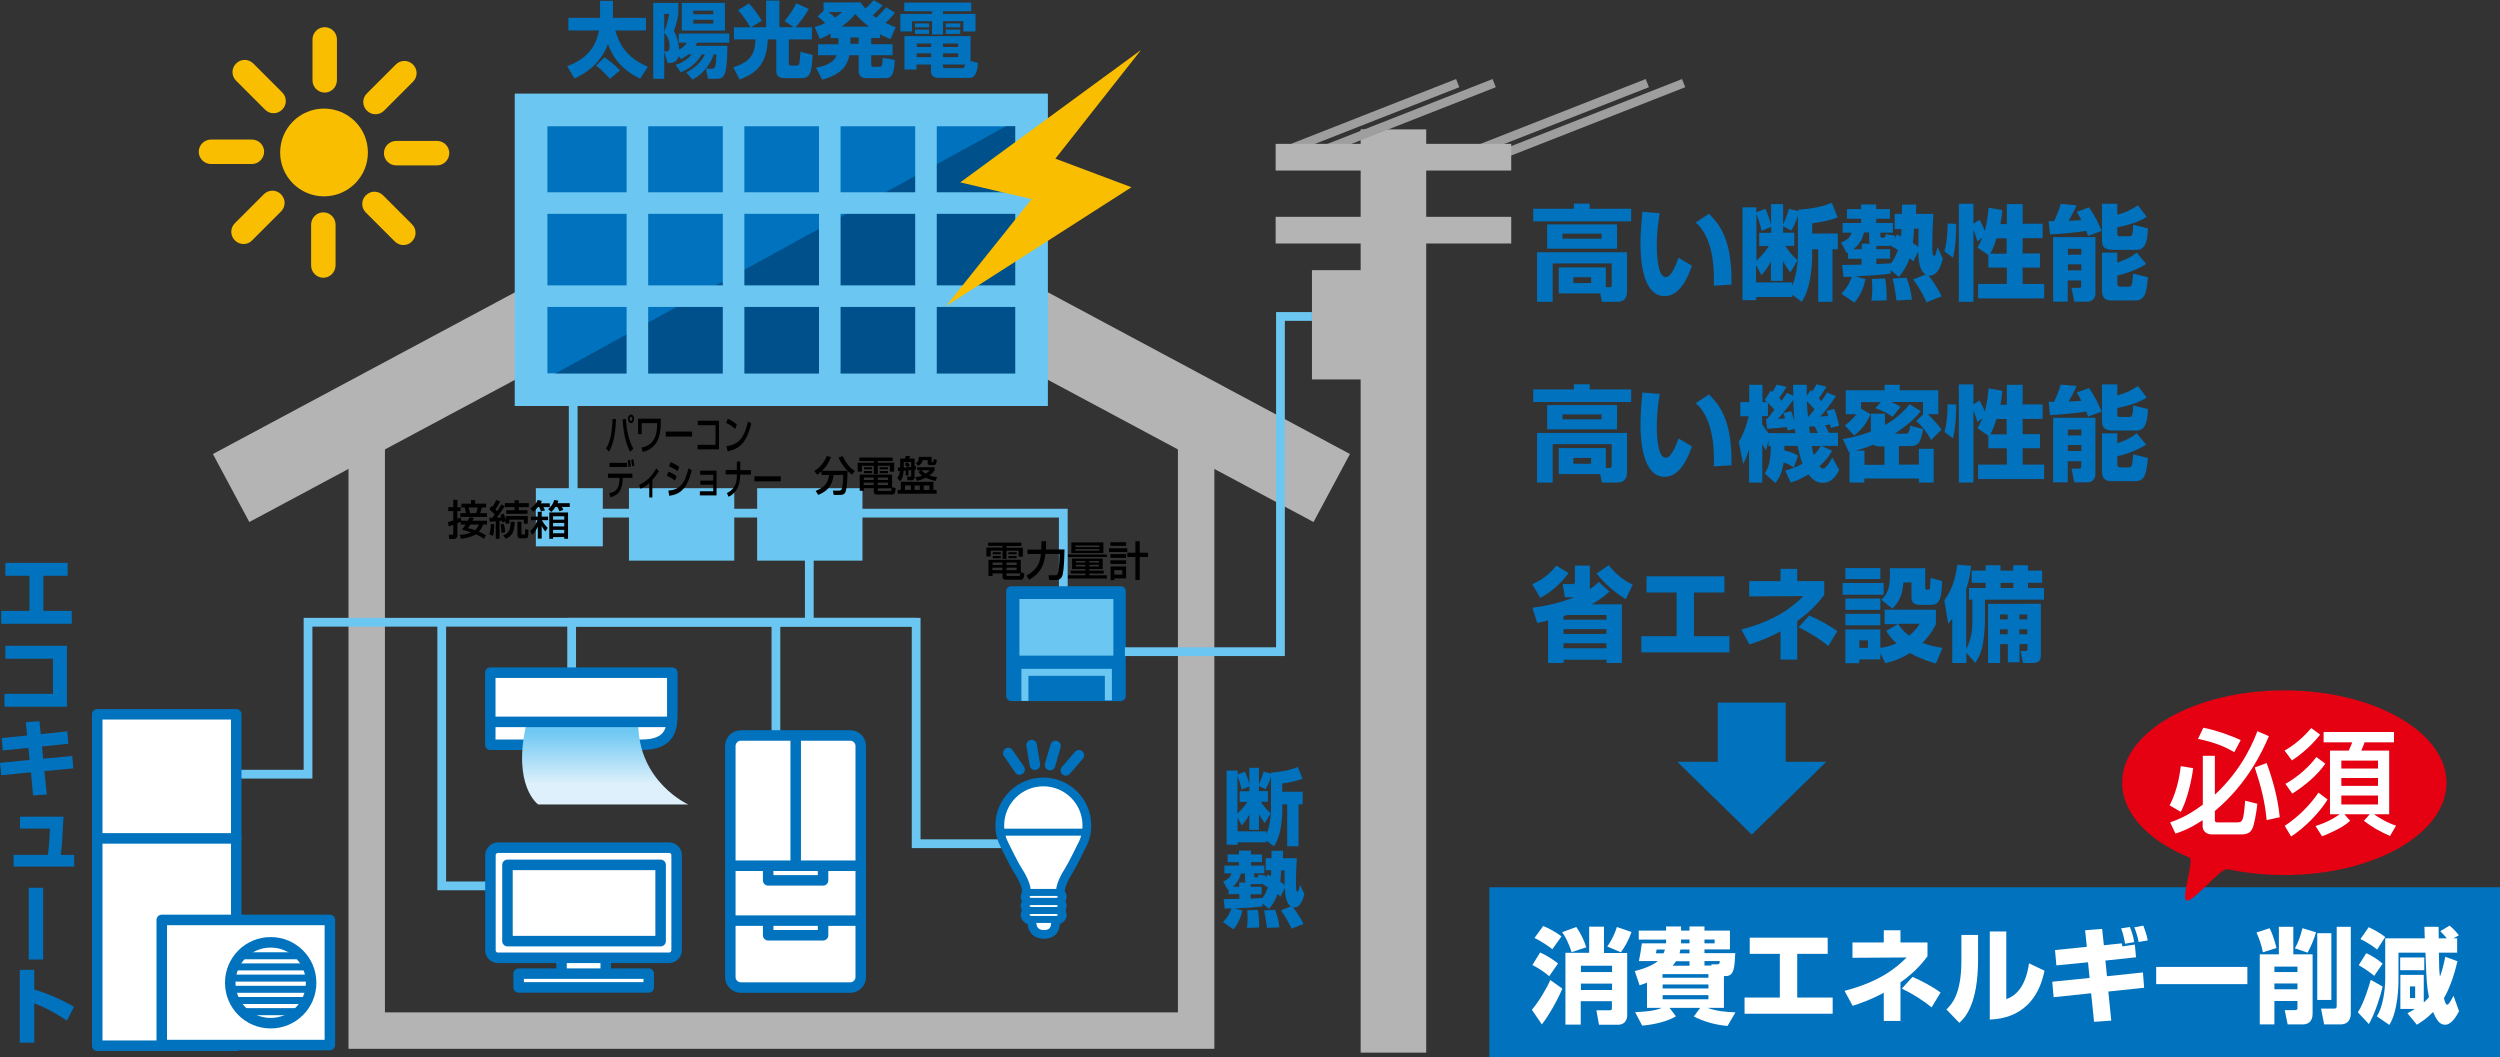 <?xml version="1.0" encoding="utf-8"?>
<!-- Generator: Adobe Illustrator 23.0.1, SVG Export Plug-In . SVG Version: 6.00 Build 0)  -->
<svg version="1.1" id="レイヤー_1" xmlns="http://www.w3.org/2000/svg" xmlns:xlink="http://www.w3.org/1999/xlink" x="0px"
	 y="0px" viewBox="0 0 1452.8 614.5" style="enable-background:new 0 0 1452.8 614.5;" xml:space="preserve">
<rect x="0" y="0" width="1452.8" height="614.5" fill="#333333" stroke="none"/>
<style type="text/css">
	.st0{fill:#0072BE;}
	.st1{fill:none;stroke:#B4B4B5;stroke-width:21.173;}
	.st2{fill:none;stroke:#6BC7F1;stroke-width:5.09;}
	.st3{fill:none;stroke:#6BC7F1;stroke-width:6.108;}
	.st4{fill:none;stroke:#B4B4B5;stroke-width:44.826;}
	.st5{fill:#0072BE;stroke:#6BC7F1;stroke-width:18.82;}
	.st6{fill:#00518B;}
	.st7{fill:none;stroke:#6BC7F1;stroke-width:18.82;}
	.st8{fill:#0072BE;stroke:#6BC7F1;stroke-width:12.528;}
	.st9{fill:#F9BE00;}
	.st10{fill:#6BC7F1;}
	.st11{fill:#FFFFFF;stroke:#0072BE;stroke-width:6.108;stroke-linecap:round;stroke-linejoin:round;}
	.st12{fill:url(#SVGID_1_);}
	.st13{fill:none;stroke:#0072BE;stroke-width:6.108;stroke-linecap:round;stroke-linejoin:round;}
	.st14{fill:none;stroke:#6BC7F1;stroke-width:4.072;}
	.st15{fill:none;stroke:#0072BE;stroke-width:4.072;stroke-linecap:round;stroke-linejoin:round;}
	.st16{fill:#FFFFFF;stroke:#0072BE;stroke-width:4.072;stroke-linecap:round;stroke-linejoin:round;}
	.st17{fill:#FFFFFF;}
	.st18{fill:#B4B4B5;}
	.st19{fill:none;stroke:#9E9E9F;stroke-width:5.09;}
	.st20{fill:#E50012;}
</style>
<rect x="865.5" y="515.6" class="st0" width="587.3" height="98.8"/>
<g>
	<polyline class="st1" points="695.1,238.3 695.1,598.9 213.1,598.9 213.1,238.3 	"/>
	<polyline class="st2" points="333.1,232.7 333.1,298.2 617.9,298.2 617.9,341.8 	"/>
	<polyline class="st2" points="332.2,402.9 332.2,361.6 532.4,361.6 532.4,490.3 596.1,490.3 	"/>
	<line class="st2" x1="450.9" y1="363.2" x2="450.9" y2="428.3"/>
	<path class="st3" d="M332.2,390.4"/>
	<line class="st2" x1="470.3" y1="319.1" x2="470.3" y2="361.6"/>
	<polyline class="st4" points="134.3,283.6 454.1,112.4 773.9,283.6 	"/>
	<g>
		<rect x="308.6" y="63.9" class="st5" width="290.8" height="162.6"/>
		<g>
			<polygon class="st6" points="599.4,226.5 599.4,65.2 308.6,224.8 308.6,226.5 			"/>
		</g>
		<rect x="308.6" y="63.9" class="st7" width="290.8" height="162.6"/>
		<line class="st8" x1="370.4" y1="226.5" x2="370.4" y2="63.9"/>
		<line class="st8" x1="426.3" y1="226.5" x2="426.3" y2="63.9"/>
		<line class="st8" x1="482.2" y1="226.5" x2="482.2" y2="63.9"/>
		<line class="st8" x1="538.1" y1="226.5" x2="538.1" y2="63.9"/>
		<line class="st8" x1="314.5" y1="172.1" x2="594" y2="172.1"/>
		<line class="st8" x1="314.5" y1="118" x2="594" y2="118"/>
	</g>
	<g>
		<path class="st9" d="M162.8,88.6c0-14.1,11.4-25.5,25.5-25.5c14.1,0,25.5,11.4,25.5,25.5c0,14.1-11.4,25.5-25.5,25.5
			C174.2,114.1,162.8,102.7,162.8,88.6z"/>
		<g>
			<path class="st9" d="M188.7,53.8c-3.9,0-7.1-3.2-7.1-7.1V22.9c0-3.9,3.2-7.1,7.1-7.1c3.9,0,7.1,3.2,7.1,7.1v23.8
				C195.7,50.6,192.6,53.8,188.7,53.8L188.7,53.8z"/>
			<path class="st9" d="M159,65.8c-1.8,0-3.6-0.7-5-2.1l-16.8-16.8c-2.8-2.8-2.8-7.2,0-10c2.8-2.8,7.2-2.8,10,0l16.8,16.8
				c2.8,2.8,2.8,7.2,0,10C162.6,65.1,160.8,65.8,159,65.8L159,65.8z"/>
			<path class="st9" d="M146.4,95.3h-23.8c-3.9,0-7.1-3.2-7.1-7.1c0-3.9,3.2-7.1,7.1-7.1h23.8c3.9,0,7.1,3.2,7.1,7.1
				C153.4,92.1,150.3,95.3,146.4,95.3L146.4,95.3z"/>
			<path class="st9" d="M141.5,141.8c-1.8,0-3.6-0.7-5-2.1c-2.8-2.8-2.8-7.2,0-10l16.8-16.8c2.8-2.8,7.2-2.8,10,0
				c2.8,2.8,2.8,7.2,0,10l-16.8,16.8C145.1,141.2,143.3,141.8,141.5,141.8L141.5,141.8z"/>
			<path class="st9" d="M187.9,161.4c-3.9,0-7.1-3.2-7.1-7.1v-23.8c0-3.9,3.2-7.1,7.1-7.1c3.9,0,7.1,3.2,7.1,7.1v23.8
				C194.9,158.2,191.8,161.4,187.9,161.4L187.9,161.4z"/>
			<path class="st9" d="M234.4,142.4c-1.8,0-3.6-0.7-5-2.1l-16.8-16.8c-2.8-2.8-2.8-7.2,0-10s7.2-2.8,10,0l16.8,16.8
				c2.8,2.8,2.8,7.2,0,10C238.1,141.7,236.3,142.4,234.4,142.4L234.4,142.4z"/>
			<path class="st9" d="M254,96.1h-23.8c-3.9,0-7.1-3.2-7.1-7.1c0-3.9,3.2-7.1,7.1-7.1H254c3.9,0,7.1,3.2,7.1,7.1
				C261,92.9,257.9,96.1,254,96.1L254,96.1z"/>
			<path class="st9" d="M218.2,66.4c-1.8,0-3.6-0.7-5-2.1c-2.8-2.8-2.8-7.2,0-10L230,37.5c2.8-2.8,7.2-2.8,10,0
				c2.8,2.8,2.8,7.2,0,10l-16.8,16.8C221.8,65.7,220,66.4,218.2,66.4L218.2,66.4z"/>
		</g>
	</g>
	<polygon class="st9" points="663.1,29 558,106 599.5,115.7 549.7,177.9 657.5,108.8 613.3,92.2 	"/>
	<rect x="311.4" y="283.7" class="st10" width="38.9" height="33.8"/>
	<rect x="365.5" y="283.7" class="st10" width="61.2" height="42.1"/>
	<rect x="440" y="283.7" class="st10" width="61.2" height="42.1"/>
	<g>
		<path class="st11" d="M284.9,432.8c0,0,71.4,0,87.9,0c16.5,0,17.9-9,17.9-17.9c0-9,0-24,0-24H284.9V432.8z"/>
		<linearGradient id="SVGID_1_" gradientUnits="userSpaceOnUse" x1="351.7" y1="456.447" x2="351.7" y2="425.241">
			<stop  offset="3.030300e-02" style="stop-color:#DDF0FB"/>
			<stop  offset="1" style="stop-color:#6EC8F2"/>
		</linearGradient>
		<path class="st12" d="M306,420.2c0,0,6.5,0,64.9,0c0,34.4,29.1,47.3,29.1,47.3h-87.2C312.8,467.6,297.4,456.8,306,420.2z"/>
		<line class="st13" x1="288.1" y1="419.5" x2="388.7" y2="419.5"/>
	</g>
	<g>
		<g>
			<path class="st0" d="M654.2,404.5c0,1.6-1.3,2.9-2.9,2.9h-63.7c-1.6,0-2.9-1.3-2.9-2.9v-60.9c0-1.6,1.3-2.9,2.9-2.9h63.7
				c1.6,0,2.9,1.3,2.9,2.9V404.5z"/>
			<polyline class="st14" points="595.6,407.3 595.6,390.7 644.1,390.7 644.1,407 			"/>
		</g>
		<rect x="592.4" y="348.1" class="st10" width="54.6" height="32.9"/>
	</g>
	<g>
		<path class="st11" d="M500.2,567.8c0,3.3-2.7,6.1-6.1,6.1h-63.6c-3.3,0-6.1-2.7-6.1-6.1V433.5c0-3.3,2.7-6.1,6.1-6.1h63.6
			c3.3,0,6.1,2.7,6.1,6.1V567.8z"/>
		<path class="st11" d="M424.6,503.1h75.7H424.6z"/>
		<line class="st11" x1="462.4" y1="427.8" x2="462.4" y2="502.7"/>
		<line class="st11" x1="424.6" y1="535" x2="500.2" y2="535"/>
		<polyline class="st13" points="478.3,503.9 478.3,511.6 446.4,511.6 446.4,503.9 		"/>
		<polyline class="st13" points="478.3,535.8 478.3,543.5 446.4,543.5 446.4,535.8 		"/>
	</g>
	<polyline class="st2" points="532.4,361.6 179,361.6 179,449.9 133,449.9 	"/>
	<g>
		<rect x="56.5" y="415.1" class="st11" width="80.8" height="192.6"/>
		<rect x="94" y="534.6" class="st11" width="97.7" height="72.7"/>
		<path class="st11" d="M133.8,571.1c0-13,10.5-23.5,23.5-23.5c13,0,23.5,10.5,23.5,23.5c0,13-10.5,23.5-23.5,23.5
			C144.3,594.6,133.8,584.1,133.8,571.1z"/>
		<line class="st15" x1="140" y1="555.4" x2="175.4" y2="555.4"/>
		<line class="st15" x1="137.1" y1="561.9" x2="178.4" y2="561.9"/>
		<line class="st15" x1="135.6" y1="568.4" x2="179.8" y2="568.4"/>
		<line class="st15" x1="135.6" y1="574.9" x2="179.8" y2="574.9"/>
		<line class="st15" x1="137.6" y1="581.4" x2="178.4" y2="581.4"/>
		<line class="st15" x1="142.1" y1="587.9" x2="172.2" y2="587.9"/>
		<line class="st11" x1="56.5" y1="487.2" x2="137.3" y2="487.2"/>
	</g>
	<polyline class="st2" points="256.7,361.9 256.7,514.8 301.2,514.8 	"/>
	<g>
		<rect x="326.3" y="552.7" class="st11" width="25.7" height="13.5"/>
		<rect x="301.4" y="565.8" class="st11" width="75.6" height="8"/>
		<path class="st11" d="M393.2,552.2c0,2.4-2,4.4-4.4,4.4h-99.4c-2.4,0-4.4-1.9-4.4-4.4V497c0-2.4,2-4.4,4.4-4.4h99.4
			c2.4,0,4.4,1.9,4.4,4.4V552.2z"/>
		<rect x="294.9" y="502.6" class="st11" width="89" height="44.3"/>
	</g>
	<g>
		<g>
			<path class="st11" d="M615.8,518.6c0,0-1-3.8,4.9-13c2.1-3.3,6.8-13,7.3-14c2-3.5,3.1-7.6,3.1-11.9c0-13.7-11.1-24.8-24.8-24.8
				c-13.7,0-24.8,11.1-24.8,24.8c0,4.1,1,7.9,2.8,11.3c0.6,1.2,5.5,11.3,7.7,14.6c5.9,9.2,4.9,13,4.9,13"/>
			<path class="st11" d="M600.2,535.3c0,0-0.8,7.2,6.5,7.2s6.1-7.2,6.1-7.2"/>
			<line class="st11" x1="582.9" y1="483.6" x2="629.9" y2="483.6"/>
			<path class="st11" d="M616.8,521.2c0,1.4-1.4,2.6-3.2,2.6h-14.2c-1.8,0-3.2-1.2-3.2-2.6l0,0c0-1.4,1.4-2.6,3.2-2.6h14.2
				C615.4,518.6,616.8,519.8,616.8,521.2L616.8,521.2z"/>
			<path class="st11" d="M616.8,526.5c0,1.4-1.4,2.6-3.2,2.6h-14.2c-1.8,0-3.2-1.2-3.2-2.6l0,0c0-1.4,1.4-2.6,3.2-2.6h14.2
				C615.4,523.9,616.8,525,616.8,526.5L616.8,526.5z"/>
			<path class="st11" d="M616.8,531.7c0,1.4-1.4,2.6-3.2,2.6h-14.2c-1.8,0-3.2-1.2-3.2-2.6l0,0c0-1.4,1.4-2.6,3.2-2.6h14.2
				C615.4,529.1,616.8,530.3,616.8,531.7L616.8,531.7z"/>
		</g>
		<g>
			<path class="st16" d="M615.8,518.6c0,0-1-3.8,4.9-13c2.1-3.3,6.8-13,7.3-14c2-3.5,3.1-7.6,3.1-11.9c0-13.7-11.1-24.8-24.8-24.8
				c-13.7,0-24.8,11.1-24.8,24.8c0,4.1,1,7.9,2.8,11.3c0.6,1.2,5.5,11.3,7.7,14.6c5.9,9.2,4.9,13,4.9,13"/>
			<path class="st16" d="M600.2,535.3c0,0-0.8,7.2,6.5,7.2s6.1-7.2,6.1-7.2"/>
			<line class="st16" x1="582.9" y1="483.6" x2="629.9" y2="483.6"/>
			<path class="st16" d="M616.8,521.2c0,1.4-1.4,2.6-3.2,2.6h-14.2c-1.8,0-3.2-1.2-3.2-2.6l0,0c0-1.4,1.4-2.6,3.2-2.6h14.2
				C615.4,518.6,616.8,519.8,616.8,521.2L616.8,521.2z"/>
			<path class="st16" d="M616.8,526.5c0,1.4-1.4,2.6-3.2,2.6h-14.2c-1.8,0-3.2-1.2-3.2-2.6l0,0c0-1.4,1.4-2.6,3.2-2.6h14.2
				C615.4,523.9,616.8,525,616.8,526.5L616.8,526.5z"/>
			<path class="st16" d="M616.8,531.7c0,1.4-1.4,2.6-3.2,2.6h-14.2c-1.8,0-3.2-1.2-3.2-2.6l0,0c0-1.4,1.4-2.6,3.2-2.6h14.2
				C615.4,529.1,616.8,530.3,616.8,531.7L616.8,531.7z"/>
		</g>
	</g>
	<g>
		<line class="st11" x1="592.5" y1="447.2" x2="585.9" y2="437.6"/>
		<line class="st11" x1="601.4" y1="444.4" x2="599.5" y2="433"/>
		<line class="st11" x1="610.2" y1="444.6" x2="613.4" y2="433.5"/>
		<line class="st11" x1="619.4" y1="447.7" x2="627" y2="438.9"/>
	</g>
</g>
<g>
	<path class="st0" d="M914.6,118.3h9.2v3h24.1v7.3h-56.9v-7.3h23.6V118.3z M933.2,166.9h2.2c0.7,0,1.2-0.2,1.2-1.4v-12.4h-34.3v22.3
		h-9.1v-28.8h52.3v22.7c0,1.3,0,6.1-5.5,6.1h-9.1l-1-4.9h-24.1v-15.1h27.4V166.9z M939.7,130.4v14.1h-40.6v-14.1H939.7z M908,135.8
		v2.9h22.7v-2.9H908z M914.3,161.1v3.4h10.3v-3.4H914.3z"/>
	<path class="st0" d="M964.5,123.9c-1,6.2-1.7,12.1-1.7,18.4c0,5.5,0.4,18.7,5.2,18.7c3.1,0,5.7-6.3,7.4-11.2l7.8,4.6
		c-1.8,5.3-6.5,17.7-15.8,17.7c-12.7,0-14.1-20.6-14.1-30.6c0-6.2,0.7-13.6,1.1-18.4L964.5,123.9z M995.9,166
		c0.1-1.2,0.1-2.5,0.1-4.3c0-20.5-6.7-29.2-10.6-32.4l7.7-5.1c5.4,5.5,13.6,13.8,13.1,41.2L995.9,166z"/>
	<path class="st0" d="M1045,121.9c12.2-1,16.8-2.9,19.5-4.1l3.4,8.5c-5.8,2.4-13,3.2-14.8,3.5v5.9h14.9v9.2h-3.1v30.5h-8.3v-30.5
		h-3.5v4.1c0,4.4-0.6,9.8-1.4,14c-1.4,7.3-3.8,11-4.7,12.4l-5.5-4.1v1.3h-20.9v1.8h-8v-53.9h8v2.9l5.4-2.1c1.3,3.2,2.7,7.1,3.2,9.4
		v-12.1h7v11.9c1.2-2.6,2.4-5.6,3.4-9.2l5.4,1.4V121.9z M1029.2,131.9l-5.6,2.3c-0.5-2.6-1-4.8-2.9-9.9v27.2
		c3.7-3.5,5.5-5.8,7.2-8.5h-5.6v-7.7h7V131.9z M1045,124.9c-1.6,4.8-3.1,7.6-4,9.1l-4.8-2.5v3.7h6.5v7.7h-5.2
		c2.5,4.1,5.7,7.1,7.1,8.3l-4.2,7.2c-1.7-2.3-2.9-4.1-4.3-6.7v11.5h-7v-11.2c-1.4,2.6-2.6,4.7-5.5,7.9l-3.1-5.8v10h20.9v2
		c2.3-5.1,3.4-12.4,3.4-18V124.9z"/>
	<path class="st0" d="M1111.9,151.9c-0.9-0.8-1.1-1-2.2-1.8c-1.9,5.2-4,8.2-6.2,10.8l-4.8-3.9v2c-6.4,0.8-7.7,0.9-20.5,1.6l5.9,1.6
		c-0.7,3.4-2.3,8.8-6.5,13.7l-7.6-5.3c3.8-3.7,5.4-7.6,6.2-9.8c-3.5,0.2-4,0.2-4.9,0.2l-0.8-7c2,0,8.8-0.1,11.3-0.2v-3.4h-7.9v-3.7
		c-0.4,0.3-0.2,0.2-0.7,0.4l-3.3-6.1c4.1-1.7,5.3-3.4,6.1-5.8h-5.2v-5.6h10.7v-2.5h-8.2v-5.6h8.2v-2.7h8.8v2.7h8v5.6h-8v2.5h9.7v5.6
		h-7.3v1.9c0,0.4,0,1,0.7,1h1.3c0.8,0,0.8-0.2,1.2-2l5.5,0.9c-0.2,1-0.2,1.4-0.4,2.1l1.3-2.9c1.3,0.7,1.6,0.8,2.4,1.2
		c0.1-0.7,0.2-2.2,0.3-4.3h-4v-8.8h4.2c0-1.1,0.1-4.6,0.1-5.4h8.3c0,0.8-0.2,5-0.2,5.4h10.1c-0.2,4.3-0.6,10.4-0.6,19
		c0,1.6,0,5.4,1,5.4c0.9,0,1.3-1.7,2-5.2l3.1,6.9c-0.6,2.3-2.6,10.5-8.3,9.7c1.8,2.2,5.2,6.9,7.6,12.1l-8.8,3.5
		c-2.7-6.5-6.8-12.1-7.7-13.3l7.2-2.9c-2-1.3-4.1-3.7-4.3-13.4L1111.9,151.9z M1081.9,144.8v-3.2h4.8c-0.3-0.5-0.5-1.1-0.5-1.6v-4.9
		h-3c-0.4,1.5-1.4,6.2-6.1,9.7H1081.9z M1087.5,174.7c0.2-1.3,0.5-2.9,0.5-6.8c0-3.2-0.1-4.3-0.3-5.8l7.8-0.3
		c0.6,3.2,1,9.1,0.9,12.8L1087.5,174.7z M1099.4,142.4c-0.2,0.2-0.7,0.5-1.6,0.5h-7.4v1.9h8v5.5h-8v3.2c2.2-0.1,5.1-0.3,8.4-0.5v0.2
		c2.2-2.8,3.3-5.6,4.1-7.9c-2-1.3-2.7-1.7-3.8-2.2L1099.4,142.4z M1102.1,174.6c-1.3-8.4-1.4-9.4-2.3-12.7l8.1-0.5
		c1.3,3.1,2.6,7.7,3.2,12.7L1102.1,174.6z M1112.3,132.9c-0.3,4.7-0.4,5.8-0.7,8.3c1.6,1,2.5,1.7,3.2,2.3c0-1.1,0.1-10.3,0.1-10.6
		H1112.3z"/>
	<path class="st0" d="M1136.8,130.1c-0.1,12.7-1.3,17.2-1.9,19.7l-4.9-3.8c1.7-5.9,1.8-14.6,1.8-16.1L1136.8,130.1z M1155.4,148.2
		l-6.3-4.4c0.8-1.3,1.8-3,2.9-5.8l-2.9,2.3c-0.7-2.4-1.2-4.1-2.3-6.8v41.9h-8.5v-57h8.5V130l3.5-2.3c1.9,3.2,2.9,5.8,3.1,6.4
		c0.2-0.7,1.6-5.3,2.2-13.4l8,1.4c-0.2,1.9-0.4,4.6-1.1,8.1h3.7v-11.6h9.2V130h11.6v8.4h-11.6v8.9h10.1v8.2h-10.1v9.5h12.5v8.4
		h-38.4V165h16.7v-9.5h-10.7V148.2z M1166.1,147.4v-8.9h-5.9c-1.6,5.3-2.9,7.6-3.6,8.9H1166.1z"/>
	<path class="st0" d="M1213.4,137.1c-0.3-0.8-0.4-1.4-1-2.9c-7,1-14,1.7-21.1,2l-0.8-7.7h3.2c0.8-1.8,2.9-6.4,3.8-10l9.2,0.8
		c-1.3,3.3-2.5,5.4-4.6,9c1.3,0,4-0.1,7.4-0.4c-1-2.1-1.8-3.3-2.7-4.8l7.2-2.6c3.1,4.7,5,8,7.3,13.7L1213.4,137.1z M1193.2,137.8
		h24.5v32.6c0,4.4-3.7,4.9-4.1,4.9h-8.2l-1.6-8h4.6c1,0,1-0.8,1-1.2V163h-7.8v12.3h-8.5V137.8z M1201.7,144.6v3.4h7.8v-3.4H1201.7z
		 M1201.7,153.6v3.5h7.8v-3.5H1201.7z M1230.4,118.5v6.3c5-1.4,7.6-2.6,12-5.5l5.1,6.7c-4.2,2.9-11.6,5.1-17.1,6.1v3.7
		c0,1.5,0.8,1.5,1.5,1.5h5.5c1.1,0,2.2,0,2.2-6.7l8.6,2.1c-0.2,7.9-1.7,12.5-6.6,12.5H1228c-6.1,0-6.5-2.8-6.5-6.1v-20.7H1230.4z
		 M1221.5,146.8h8.9v5.8c5.1-1.8,7.3-2.8,11.3-5.8l5.5,6.6c-4.8,3-11.2,5.5-16.8,6.7v4.8c0,0.8,0.4,1.7,1.7,1.7h5
		c1.5,0,2.1-0.5,2.5-7.6l8.6,2.1c-0.8,8.1-1.3,13.5-7.2,13.5h-13.7c-2.5,0-5.8-0.2-5.8-5.8V146.8z"/>
	<path class="st0" d="M914.6,223.3h9.2v3h24.1v7.3h-56.9v-7.3h23.6V223.3z M933.2,271.9h2.2c0.7,0,1.2-0.2,1.2-1.4v-12.4h-34.3v22.3
		h-9.1v-28.8h52.3v22.7c0,1.3,0,6.1-5.5,6.1h-9.1l-1-4.9h-24.1v-15.1h27.4V271.9z M939.7,235.4v14.1h-40.6v-14.1H939.7z M908,240.8
		v2.9h22.7v-2.9H908z M914.3,266.1v3.4h10.3v-3.4H914.3z"/>
	<path class="st0" d="M964.5,228.9c-1,6.2-1.7,12.1-1.7,18.4c0,5.5,0.4,18.7,5.2,18.7c3.1,0,5.7-6.3,7.4-11.2l7.8,4.6
		c-1.8,5.3-6.5,17.7-15.8,17.7c-12.7,0-14.1-20.6-14.1-30.6c0-6.2,0.7-13.6,1.1-18.4L964.5,228.9z M995.9,271
		c0.1-1.2,0.1-2.5,0.1-4.3c0-20.5-6.7-29.2-10.6-32.4l7.7-5.1c5.4,5.5,13.6,13.8,13.1,41.2L995.9,271z"/>
	<path class="st0" d="M1042.4,271.8c-0.8-0.7-2.2-1.8-5.9-3.1c-0.8,6.2-2.8,9.4-4.7,12l-6.4-5.5c2.5-3.8,3.5-7,3.7-16h-1.4v-3.5
		l-1.4,6.1c-0.8-1.1-1-1.5-2.2-3.9v22.5h-7.7v-19.3c-1.3,4.4-2.4,6.5-3.4,8.5l-2.6-12.8c3.5-5.4,5.4-13.2,5.8-14.9h-4.9v-8.2h5.2
		v-10.1h7.7v10.1h2.8c-0.5-0.4-0.7-0.6-1.5-1.2l3.4-5.5c0.1,0.1,0.8,0.7,1,0.8c1.6-2.4,2-3.2,2.5-4.3l5.8,1.3
		c-1.5,2.7-3.6,5.6-4.3,6.4c0.4,0.5,0.8,0.8,1.4,1.7c2.1-2.9,2.4-3.5,3.1-4.6l3.7,1.7c-0.1-2.8-0.1-4.4-0.1-6.4h8
		c-0.1,1.6-0.1,3.5-0.1,6.5l2.3-3.4c0.5,0.5,0.7,0.7,0.9,0.8c1.6-2.3,2.1-3.4,2.5-4.2l5.8,1.4c-1.4,2.4-3.3,5.3-4.4,6.7
		c0.7,0.8,1,1.2,1.4,1.7c1.6-2.3,2.5-3.5,3.3-5l5.2,2.1c-3.4,5-5.9,8.5-9.2,11.9c1-0.1,2.5-0.2,4.7-0.4c-0.4-1.4-0.6-2-1-2.9
		l4.5-1.2c1.1,2.9,1.3,3.4,2.9,9.8l-4.9,1.3c-0.2-1.5-0.3-1.7-0.4-2c-0.8,0.1-1.6,0.2-2.9,0.4c1,1.7,1.7,3.4,2.2,4.4h5.3v7.6h-9.7
		l6.3,2.8c-0.9,1.7-2.7,4.9-7.4,9c0.8,1.1,1.8,1.4,2.2,1.4c2,0,4.7-5.3,5.3-6.5l4,7.3c-1.5,2.9-4.1,7.5-9.5,7.5
		c-2.8,0-5.3-1-8.4-4.9c-5,3.1-8.2,4.1-10.3,4.7l-3.2-7c2-0.5,5.6-1.3,10-4c-1.2-3.4-2.4-8.6-2.8-10.3h-7.6
		c-0.1,0.8-0.1,2.2-0.1,2.6c4.9,1.2,6.9,2.4,8,3.1L1042.4,271.8z M1026.2,243.3l0.7,0.1c0.4-0.4,2-2.3,4.3-5.3
		c-1.4-1.6-2.9-3-3.8-3.9v7.6h-3.4v4.7c0.7,1.1,2.1,3.3,3.8,5.2h15.5c-0.2-1.4-0.2-1.8-0.2-2.5l-4.4,1c-0.1-1.1-0.2-1.4-0.3-2
		c-0.9,0.1-9.5,0.9-11.5,1L1026.2,243.3z M1037.3,243.2c-0.5-2-0.7-2.4-1-3.2l4.6-1c1,2.3,1.6,4.8,1.9,5.9
		c-0.1-1.7-0.5-5.6-0.7-12.5c-1.7,2.3-5.9,7.9-8.9,11L1037.3,243.2z M1050.8,242.3c2.3-2.6,3.1-3.7,3.7-4.4
		c-1.4-1.7-3.5-3.8-4.5-4.7c0.1,1.2,0.1,3.8,0.7,9.1H1050.8z M1056.4,251.6c-1.4-2.9-1.6-3.3-2-3.9c-0.6,0.1-1,0.1-3.1,0.2
		c0.1,0.6,0.1,1.4,0.4,3.7H1056.4z M1052.8,259.2c0.5,2.5,0.8,3.7,1.2,5.2c2-1.9,2.6-2.9,4.1-5.2H1052.8z"/>
	<path class="st0" d="M1116.2,238.9c-4.6,6.2-12.7,11.5-15.1,13.1h6.7c0.9,0,1.7-0.4,2.3-4.6l7.4,1.9c-0.2,2.8-1.4,6.2-2,7.3
		c-1.4,2.6-4.1,2.6-4.7,2.6h-7.3V270h11.6v-9.2h8.6v19.6h-8.6v-2.3h-31.7v2.3h-8.6v-17.8l-0.4,0.1l-3.5-7.6
		c3.1-0.5,8.6-1.4,16.3-4.3v-10.4h8.2v6.6c8.1-4.6,12.3-9.7,14.3-12.1L1116.2,238.9z M1093,233.7h-11.5v3.8l5.5,3.2
		c-2.4,5.6-5.1,8.8-9.5,12.4l-5.5-5.9c2.7-1.9,4.4-3.5,6.8-6.5h-6.2v-13.9h22.6v-3.2h8.8v3.2h22.4v13.9h-6.1c2,1.8,5.2,5.2,8,8.9
		l-6.1,6.1c-2.5-4.6-5-7.9-8.7-11l4.3-4.1h-0.3v-7H1099c2.8,1.3,3.7,1.7,5.5,2.8l-4.7,5.8c-3.2-2.2-5.5-3.4-10-5L1093,233.7z
		 M1083.5,261.9v8.2h11.6v-10.7h-3.4c-1.7,0-2.6-0.6-3-1c-5.4,2.2-8.8,3.1-10.3,3.5H1083.5z"/>
	<path class="st0" d="M1136.8,235.1c-0.1,12.7-1.3,17.2-1.9,19.7l-4.9-3.8c1.7-5.9,1.8-14.6,1.8-16.1L1136.8,235.1z M1155.4,253.2
		l-6.3-4.4c0.8-1.3,1.8-3,2.9-5.8l-2.9,2.3c-0.7-2.4-1.2-4.1-2.3-6.8v41.9h-8.5v-57h8.5V235l3.5-2.3c1.9,3.2,2.9,5.8,3.1,6.4
		c0.2-0.7,1.6-5.3,2.2-13.4l8,1.4c-0.2,1.9-0.4,4.6-1.1,8.1h3.7v-11.6h9.2V235h11.6v8.4h-11.6v8.9h10.1v8.2h-10.1v9.5h12.5v8.4
		h-38.4V270h16.7v-9.5h-10.7V253.2z M1166.1,252.4v-8.9h-5.9c-1.6,5.3-2.9,7.6-3.6,8.9H1166.1z"/>
	<path class="st0" d="M1213.4,242.1c-0.3-0.8-0.4-1.4-1-2.9c-7,1-14,1.7-21.1,2l-0.8-7.7h3.2c0.8-1.8,2.9-6.4,3.8-10l9.2,0.8
		c-1.3,3.3-2.5,5.4-4.6,9c1.3,0,4-0.1,7.4-0.4c-1-2.1-1.8-3.3-2.7-4.8l7.2-2.6c3.1,4.7,5,8,7.3,13.7L1213.4,242.1z M1193.2,242.8
		h24.5v32.6c0,4.4-3.7,4.9-4.1,4.9h-8.2l-1.6-8h4.6c1,0,1-0.8,1-1.2V268h-7.8v12.3h-8.5V242.8z M1201.7,249.6v3.4h7.8v-3.4H1201.7z
		 M1201.7,258.6v3.5h7.8v-3.5H1201.7z M1230.4,223.5v6.3c5-1.4,7.6-2.6,12-5.5l5.1,6.7c-4.2,2.9-11.6,5.1-17.1,6.1v3.7
		c0,1.5,0.8,1.5,1.5,1.5h5.5c1.1,0,2.2,0,2.2-6.7l8.6,2.1c-0.2,7.9-1.7,12.5-6.6,12.5H1228c-6.1,0-6.5-2.8-6.5-6.1v-20.7H1230.4z
		 M1221.5,251.8h8.9v5.8c5.1-1.8,7.3-2.8,11.3-5.8l5.5,6.6c-4.8,3-11.2,5.5-16.8,6.7v4.8c0,0.8,0.4,1.7,1.7,1.7h5
		c1.5,0,2.1-0.5,2.5-7.6l8.6,2.1c-0.8,8.1-1.3,13.5-7.2,13.5h-13.7c-2.5,0-5.8-0.2-5.8-5.8V251.8z"/>
	<path class="st0" d="M935.3,343.8c-1.9,1.7-4.6,4.1-10.3,7.4h17.5v34.1h-8.9v-1.9h-24.9v1.9h-9.1v-24.7c-2.4,0.5-4.1,0.9-6.3,1.4
		l-2.8-8.8c8.2-1.1,16.4-2.9,24.1-6.1h-5.2l-1.3-7.7h5.5c1.2,0,1.6-0.2,1.6-1.4v-9.3h8.7v13.6c3.1-2.1,3.9-2.9,5.2-4.1L935.3,343.8z
		 M911.5,333c-4,5.7-10.5,11.5-16.4,14.4l-4.7-7.9c3.8-1.7,9-4.4,14-10.8L911.5,333z M908.6,360.1h24.9v-2.7h-22.8
		c-1.5,0.5-1.7,0.5-2.1,0.7V360.1z M908.6,365.6v2.8h24.9v-2.8H908.6z M908.6,373.8v2.9h24.9v-2.9H908.6z M944.8,348.2
		c-6.3-3.7-12.3-9-17-14.9l7.1-4.9c3.2,4.6,9.5,9.5,13.9,11.3L944.8,348.2z"/>
	<path class="st0" d="M1002.1,334.9v9.4h-17.7v25.4h20.6v9.4h-51.2v-9.4h20.5v-25.4h-17.5v-9.4H1002.1z"/>
	<path class="st0" d="M1044.4,383.3h-9.7v-16.4c-7.9,4.3-14.6,6.5-18.1,7.6l-4.7-8.7c20.6-5.3,30.3-13.6,36.1-19.4l-31.5,0.2v-8.9
		h18.2v-7.1h9.7v7.1h15.7v8c-2.1,2.8-6.6,8.8-15.7,15.2V383.3z M1062.5,375.4c-5-4.1-11.2-8-17.3-10.9l6.2-6.8
		c5.2,2.2,12.1,5.9,16.3,9.1L1062.5,375.4z"/>
	<path class="st0" d="M1070.8,338.8h23.8v6.8h-23.8V338.8z M1072.4,330.1h20.3v6.4h-20.3V330.1z M1072.4,347.8h20.3v6.6h-20.3V347.8
		z M1092.7,379.5v3.7h-12.2v2.2h-8.1v-19.6h20.3v10.7c1.6-0.2,5-0.7,9.4-2.6c-3.2-3-4.9-5.5-6-7.3l6.7-3.9h-7.6v-8.4h29.8v8.4
		c-1,2.1-3.1,6.1-7.8,10.9c5.2,1.9,8.9,2.5,11.6,2.9l-3.8,9.1c-2.8-0.8-8.3-2.4-15.1-6.1c-4.4,2.8-8.8,4.6-14.3,5.9L1092.7,379.5z
		 M1072.4,356.7h20.3v6.7h-20.3V356.7z M1080.5,372.1v4.4h5v-4.4H1080.5z M1093.2,348.5c4-3.3,5.1-7.8,5.1-14.9
		c0-1.4-0.1-2.3-0.1-3.4h20.6v11.3c0,0.7,0.1,1.2,1,1.2c1.1,0,1.6,0,1.7-0.8c0.2-1.6,0.4-4.4,0.4-6.1l6.7,1.9c0,1.2-0.2,7-1.1,9.8
		c-0.2,0.7-1.2,4-5,4h-7.1c-2.7,0-4.6-1.2-4.6-4.2v-8.8h-4.7c-0.6,7-1.9,10.5-6.4,15.2L1093.2,348.5z M1103,362.5
		c2.4,3.8,5.1,5.9,6.4,6.9c4.1-3.3,5.5-5.8,6.1-6.9H1103z"/>
	<path class="st0" d="M1142.7,379.3v6h-8.2v-25.7c-0.8,1.1-1.2,1.5-2.4,2.8l-2.2-13.6c2.3-3.2,6-8.6,7.5-20.6l8,0.6
		c-0.2,2.6-0.7,7.1-2.8,13.7v34.6c3.2-5.8,3.6-11.6,3.6-16.5v-12.1h-2v-6.8h9.7v-3h-8.1v-7.1h8.1v-3.1h8.6v3.1h7.4v-3.1h8.6v3.1h8.2
		v7.1h-8.2v3h9.3v6.8h-34.3v11.6c0,4.3-0.5,10.3-1.2,14c-0.9,5.1-2.2,7.5-4.4,11.2L1142.7,379.3z M1186,350.9v29.4c0,2.1,0,5-4.8,5
		h-5.6l-1.4-7h2.7c1.1,0,1.3-0.3,1.3-1.5v-2.5h-4.6v10.6h-6.8v-10.6h-4.5v11h-7v-34.4H1186z M1162.2,357.1v2.8h4.5v-2.8H1162.2z
		 M1162.2,365.7v2.9h4.5v-2.9H1162.2z M1162.6,338.7v3h7.4v-3H1162.6z M1173.5,357.1v2.8h4.6v-2.8H1173.5z M1173.5,365.7v2.9h4.6
		v-2.9H1173.5z"/>
	<path class="st17" d="M907.9,574.5c-2.5,6.1-7.7,15.5-11.9,20.8l-5.8-8.5c3.7-4.2,8.8-12.7,10.7-17.3L907.9,574.5z M895,553.5
		c3.7,1.6,8.2,4.6,10.4,6.4l-5.1,7.4c-2.6-2.3-6.4-4.8-9.8-6.5L895,553.5z M896.8,538.1c2.9,1.2,7.9,3.8,10.6,6.1l-5.3,7.4
		c-1.3-1.1-6.9-5-10.4-6.5L896.8,538.1z M916,538.7c2.3,3.1,4.7,8,5.8,11.8l-8.5,2.8c-1.9-5.6-3.6-9-5.5-11.6L916,538.7z
		 M932.1,553.8h13.5V590c0,1.7-0.7,5.5-5.4,5.5h-11l-1.5-8.4h7.6c1.4,0,1.4-0.4,1.4-1.6v-3.7h-18.1v13.6h-8.9v-41.7h13.8v-15.2h8.6
		V553.8z M918.7,561.2v3.7h18.1v-3.7H918.7z M918.7,571.6v3.7h18.1v-3.7H918.7z M948.1,541.6c-1.3,4-4.1,9.2-6.2,11.8l-7.9-3.4
		c2.5-3.3,4.6-7.9,5.6-11.3L948.1,541.6z"/>
	<path class="st17" d="M957.2,571c-1.8,0.7-2.9,1.1-4.4,1.6l-2.8-8.3c7.3-1.8,11.4-4.1,13.4-5.8h-11c0.9-4.6,1-5.2,1.7-10.3h14.1
		v-2.2h-15.9v-5.2h15.9v-2.4h8.7v2.4h4.9v-2.4h8.7v2.4h14.8v10.9h-14.8v2.2h17.9c-0.4,7.9-0.6,13.3-5.4,13.3h-1.2v18.5h-9.6
		c5.4,1.9,10.8,2.4,16.3,2.6l-4.6,7.9c-8.2-0.7-14.6-3-19.6-5.5l3.7-5h-17.8l3.7,4.9c-4.1,2.6-12,4.8-19.6,5.4l-4.1-7.8
		c10-0.5,13-1.5,15.5-2.5h-8.6V571z M962.7,551.8c-0.1,0.4-0.4,1.9-0.4,2.2h4.4c0.6-1.3,0.7-1.7,0.8-2.2H962.7z M966.2,568.2h26.6
		v-2.1h-26.5l-0.2,0.1V568.2z M966.2,572.1v2.3h26.6v-2.3H966.2z M966.2,578.3v2.4h26.6v-2.4H966.2z M981.8,561.2v-2.6h-7.9
		c-0.4,0.8-0.9,1.5-1.9,2.6H981.8z M981.8,551.8h-5.3c-0.1,0.7-0.2,1.3-0.5,2.2h5.8V551.8z M976.9,548.2h4.9v-2.2h-4.9V548.2z
		 M990.5,548.2h5.9v-2.2h-5.9V548.2z M994.6,561.2l-0.1-0.8h3.3c0.7,0,1.6,0,1.6-1.9h-8.9v2.6H994.6z"/>
	<path class="st17" d="M1062.1,544.9v9.4h-17.7v25.4h20.6v9.4h-51.2v-9.4h20.5v-25.4h-17.5v-9.4H1062.1z"/>
	<path class="st17" d="M1104.4,593.3h-9.7v-16.4c-7.9,4.3-14.6,6.5-18.1,7.6l-4.7-8.7c20.6-5.3,30.3-13.6,36.1-19.4l-31.5,0.2v-8.9
		h18.2v-7.1h9.7v7.1h15.7v8c-2.1,2.8-6.6,8.8-15.7,15.2V593.3z M1122.5,585.4c-5-4.1-11.2-8-17.3-10.9l6.2-6.8
		c5.2,2.2,12.1,5.9,16.3,9.1L1122.5,585.4z"/>
	<path class="st17" d="M1149.5,557.3c0,26.6-7.7,34.2-10.9,37.1l-7.5-7.8c2.8-2.7,8.7-8.4,8.7-28.3v-15h9.7V557.3z M1165.9,580.6
		c10.3-3.4,12.5-16,13.2-20.8l9,4.3c-3.2,16.1-13,27.7-31.8,28.4v-51.2h9.6V580.6z"/>
	<path class="st17" d="M1211.7,540.6l9.9-0.8l1,9.5l10.4-1.1c0.1,0.3,0.3,1.6,0.4,1.8l7.2-1.1l0.7,7.4l-17.8,1.9l0.9,9.1l20.9-2.2
		l0.7,8.9l-20.8,2.2l1.7,16.9l-10,0.7l-1.7-16.6l-21.8,2.3l-0.8-9l21.7-2.2l-0.9-9.1L1195,561l-0.8-8.9l18.5-1.9L1211.7,540.6z
		 M1234.9,548.4c-0.1-0.8-0.9-5.6-2.3-8.9l5.1-0.8c0.8,1.8,2.1,5.3,2.5,8.8L1234.9,548.4z M1242.8,547.4c-0.4-2.2-1.3-5.6-2.5-8.5
		l5.2-1c1,2.5,2.1,5.7,2.6,8.6L1242.8,547.4z"/>
	<path class="st17" d="M1306,561.9v10H1253v-10H1306z"/>
	<path class="st17" d="M1318.9,539.4c2.3,4.3,3.8,10.6,4,11.5l-7.9,2.5c-0.6-3.8-2.5-8.9-3.7-11.5L1318.9,539.4z M1324.3,538.6h8.4
		v16h11.2v34.3c0,1.5-0.1,6.4-5.8,6.4h-8.7l-1.7-8.3h5.8c1.6,0,1.6-0.7,1.6-1.3v-4h-13.4v13.6h-8.5v-40.7h11.1V538.6z M1321.7,561.7
		v3.2h13.4v-3.2H1321.7z M1321.7,571.5v3.4h13.4v-3.4H1321.7z M1333.6,551.1c2-3.4,3.3-7.3,4.4-11.7l7.9,2.4
		c-0.8,2.6-2.3,7.1-4.9,11.8L1333.6,551.1z M1346.6,581.1v-38.8h8.2v38.8H1346.6z M1357.9,538.6h8.2v50.3c0,1.9-0.5,6.4-6,6.4h-9.5
		l-1.8-9.2h7.7c1.4,0,1.4-0.9,1.4-1.7V538.6z"/>
	<path class="st17" d="M1384.6,573.3c-1.1,5.1-4.6,16.1-8,21.8l-6.4-6.8c1.4-2.3,4-6.8,7.5-18.9L1384.6,573.3z M1375.1,553.9
		c3.4,1.6,6.5,3.5,9.5,6.1l-4.9,7.1c-2.6-2.2-5.3-4.1-9-6.2L1375.1,553.9z M1376.5,538.8c1.3,0.7,5.5,2.5,9.6,5.7l-4.7,7.3
		c-1.9-1.6-6.4-4.6-9.7-6.1L1376.5,538.8z M1408.7,582.4c0.7-0.6,1.3-1.2,2.8-2.9c-1.3-6.7-1.4-9.4-2-25.9h-15.7v17
		c0,0.9-0.1,16.8-5.3,25l-7.3-5c3.5-5.2,4.9-15.3,4.9-21.7v-23.6h23c-0.1-0.9-0.2-6.2-0.2-6.7h8.2c0,0.2,0.1,5.9,0.1,6.7h4.7
		c-1.1-1.3-1.7-2.1-3.8-4.2l5.4-3.2c1.5,1.1,4.3,4.1,5.4,5.6l-3.2,1.8h2.2v8.3h-10.6c0.1,9.1,0.2,10.3,0.6,14
		c1.4-3.8,2.2-7.1,3.1-11.6l7.1,2.6c-1.8,7.6-4.4,15.5-7.9,21.5c1,3.7,1.4,3.7,1.9,3.7c0.7,0,1.4-0.8,3.7-5.1l3.2,8.9
		c-1.4,2.8-4.4,7.9-8.1,7.9c-3.2,0-5-2.8-7-7.4c-3.5,3.6-6.6,5.7-9.4,7.4l-5.5-6.7c1.2-0.6,2.3-1.2,4.4-2.5h-8.5v-19.8h13.6V582.4z
		 M1394.8,556.4h14v7.4h-14V556.4z M1400.5,573.2v6.8h3v-6.8H1400.5z"/>
</g>
<polygon class="st0" points="1037.7,442.7 1037.7,408.3 998.2,408.3 998.2,442.7 974.7,442.7 1018,485 1061.3,442.7 "/>
<g>
	<path d="M267.6,303.3c-0.5,0.2-1.2,0.5-1.8,0.7v7.1c0,1-0.5,2.1-2.2,2.1H261l-0.2-2.5h1.9c0.5,0,0.7,0,0.7-0.6v-5.1
		c-0.9,0.3-2.2,0.8-2.6,0.9l-0.5-2.5c0.8-0.2,1.2-0.3,3.1-1V297h-2.9v-2.3h2.9v-4.2h2.4v4.2h1.9v2.3h-1.9v4.4
		c1.2-0.4,1.3-0.5,1.9-0.7l0.3,1.9h3.8c0.7-1.3,0.9-1.6,1.1-2l2.5,0.4c-0.2,0.4-0.4,0.8-0.8,1.6h8.4v2.2h-2.2c-0.4,1-1,2.5-2.5,4.2
		c2.3,1,3.3,1.6,4.1,2.1l-1.2,2c-0.8-0.6-1.9-1.4-4.6-2.6c-0.7,0.5-3.3,1.9-8.7,2.6l-0.8-2.3c1.4-0.1,4-0.2,6.7-1.4
		c-2.6-0.9-4.4-1.4-5.4-1.6c0.6-0.7,1.1-1.3,2.2-3h-2.9V303.3z M273.7,290.6h2.4v2.1h6.4v2.2h-2.5c-0.3,1.2-0.4,1.7-1,3.3h4v2.2
		h-15.5v-2.2h3.3c-0.2-1.1-0.5-2.2-0.7-3.3h-2v-2.2h5.6V290.6z M273.3,304.8c-0.9,1.4-1,1.6-1.3,2.1c1,0.2,2.3,0.6,4.1,1.2
		c1.4-1.3,1.9-2.5,2.2-3.3H273.3z M272.4,294.9c0.4,1.7,0.5,2.2,0.7,3.3h3.6c0.3-0.8,0.7-2.1,0.9-3.3H272.4z"/>
	<path d="M287.3,304.7c-0.2,3.7-0.3,5-0.8,6.7l-2.2-0.9c0.5-1.2,0.8-2.6,0.9-6.1L287.3,304.7z M284.4,300.9c1,0,1.2,0,1.7,0
		c0.3-0.5,1-1.3,1.4-1.9c-0.5-0.6-1.6-1.8-3.1-3l1.2-2c0.2,0.1,0.5,0.4,0.7,0.5c1.1-1.8,1.8-3.3,2-3.9l2.3,0.8c-0.9,2-2.3,4-2.7,4.7
		c0.6,0.6,0.8,0.8,1,1c0.9-1.4,1.7-2.7,2.4-3.9l2.1,1v-1.8h5.6v-1.7h2.5v1.7h5.8v2.3h-5.8v1.8h5v2.1h-12.3v-2.1h4.8v-1.8h-5.6V294
		c-1.4,2.3-3.2,4.7-4.7,6.8c0.6,0,1,0,2.6-0.1c-0.2-0.7-0.4-1.1-0.5-1.5l1.8-0.8c0.5,1.1,1.2,3.1,1.3,4v-2.5h12.8v4.4h-2.3v-2.3H296
		v2.3h-2.2V303l-1.9,0.6c-0.1-0.3-0.1-0.5-0.2-1c-0.4,0-0.8,0.1-1.4,0.1v10.4h-2.2v-10.2c-0.5,0-2.9,0.2-3.5,0.3L284.4,300.9z
		 M292.8,304.4c0.5,1.9,0.7,3.2,0.8,4.9l-2.2,0.4c0-2.4-0.3-4.3-0.5-5L292.8,304.4z M292.4,311.1c3.5-1.2,4.2-3.5,4.4-7.9h2.3
		c-0.2,6-1.5,8.2-5.2,9.9L292.4,311.1z M300.7,303.2h2.3v6.9c0,0.4,0.1,0.5,0.6,0.5h1c0.4,0,0.4-0.3,0.5-0.4
		c0.1-0.4,0.1-1.2,0.1-2.8l1.9,0.5c-0.1,3.3-0.1,3.6-0.4,4.2c-0.2,0.4-0.6,0.7-1.3,0.7h-3.1c-1.6,0-1.6-1.4-1.6-2V303.2z"/>
	<path d="M312.7,294.6c-1.1,1.3-2.1,2.2-2.9,2.9l-1.5-2.1c1.4-0.9,3.2-2.4,4.2-4.9l2.4,0.6c-0.2,0.5-0.3,0.7-0.6,1.4h5.2v2.2h-3.7
		c0.6,1.1,0.7,1.5,0.9,1.9l-2.4,0.6c-0.2-1-0.5-1.8-1-2.6H312.7z M312.5,306.1c-1.2,2.6-2.5,4-3.3,4.8l-1-2.4c2-1.7,3.2-3.6,4.1-6.2
		h-3.7v-2.1h3.9v-2.8h2.3v2.8h3.7v2.1h-3.6c1.2,2.3,2.6,3.7,3.4,4.5l-1.4,2.1c-0.7-0.9-1.4-1.8-2.1-3.3v7.4h-2.3V306.1z
		 M322.8,294.6c-0.8,1.2-1.6,2.1-2.4,2.9l-1.9-1.6c1-0.9,2.8-2.5,3.6-5.4l2.4,0.5c-0.2,0.6-0.3,0.9-0.5,1.4h7.1v2.2h-4.6
		c0.6,1,0.7,1.2,0.8,1.7l-2.2,0.8c-0.2-0.5-0.8-1.9-1.2-2.5H322.8z M330.1,297.8v15.3h-2.2v-1h-6.5v1h-2.2v-15.3H330.1z M321.4,300
		v2h6.5v-2H321.4z M321.4,303.9v2h6.5v-2H321.4z M321.4,307.9v2h6.5v-2H321.4z"/>
</g>
<g>
	<path d="M352.2,260.6c2.7-4.1,3.5-10.6,3.8-17.2l2,0.2c-0.5,10.9-2.1,15.3-4.1,18.9L352.2,260.6z M363.7,243.4
		c0.3,5.5,1.4,12,4.3,17.3l-1.8,1.9c-2.8-5.1-4-12.2-4.4-18.8L363.7,243.4z M368.5,243.4c0,1.4-0.8,2.5-1.8,2.5
		c-1,0-1.8-1.1-1.8-2.5s0.8-2.5,1.8-2.5C367.7,240.9,368.5,242.1,368.5,243.4z M365.9,243.4c0,0.6,0.4,1.2,0.8,1.2
		c0.4,0,0.8-0.5,0.8-1.2c0-0.6-0.4-1.2-0.8-1.2S365.9,242.8,365.9,243.4z"/>
	<path d="M384,243.3l0,2.4c0,3.9-0.6,9.1-3.1,12.3c-2.7,3.5-6.1,4.3-7.4,4.6l-0.7-2.5c8.9-1.7,9-9.7,9.1-14.2h-9v6.4h-2.1v-9H384z"
		/>
	<path d="M402.2,250.8v2.9h-15.3v-2.9H402.2z"/>
	<path d="M417.8,244.5v16.6h-12.4v-2.6h10.4v-11.4h-10.3v-2.6H417.8z"/>
	<path d="M427.2,249.3c-1.3-1.3-3.4-2.8-5.2-3.5l0.9-2.4c1.5,0.6,3,1.3,5.3,3.3L427.2,249.3z M422.2,259.2
		c6.4-0.6,10.2-4.1,12.5-14.3l1.9,1.2c-2.5,10.2-6.2,14.8-13.8,16.1L422.2,259.2z"/>
	<path d="M367.5,275.2v2.5h-5.6l0,0.7c-0.3,5.8-1.8,9.1-7.1,10.6l-0.8-2.4c3.3-0.6,5.8-1.9,6-8.2l0-0.7h-6.7v-2.5H367.5z M364.4,269
		v2.4h-10.2V269H364.4z M365.2,271.4c0-1.5-0.2-2.3-0.4-3.9l1.3-0.3c0.3,1.3,0.4,2.5,0.5,3.8L365.2,271.4z M367.3,270.9
		c-0.1-1.3-0.3-2.8-0.5-3.7l1.2-0.3c0.2,0.6,0.3,1.4,0.6,3.7L367.3,270.9z"/>
	<path d="M379.1,289.1h-1.8v-8.4c-2.4,2.2-4.3,3-5.1,3.3l-0.8-2.2c4.5-2.1,7.7-5.5,10-9.6l1.5,1.7c-1.1,1.7-2.1,3-3.8,5V289.1z"/>
	<path d="M392.3,279.2c-2.3-1.6-2.3-1.6-4.8-2.7l0.9-2.4c0.8,0.3,3,1.1,4.8,2.6L392.3,279.2z M388.4,285.1c6.5-0.5,9.5-3.7,11.7-13
		l1.9,1.2c-2.1,8.2-5,13.9-13.1,14.8L388.4,285.1z M393.8,273.8c-2.1-1.6-4.4-2.5-5-2.8l0.9-2.4c0.6,0.2,2.8,1,5,2.7L393.8,273.8z"
		/>
	<path d="M416.4,273.6v14.3h-9.7v-2.4h7.8v-3.8H407v-2.4h7.5v-3.4h-7.6v-2.4H416.4z"/>
	<path d="M428.2,273.2v-5h2v5h6.2v2.6h-6.3v0.4c0,5.4-1.8,10.2-6.7,12.5l-1-2.2c4-1.8,5.8-5.1,5.8-9.8v-1h-6.5v-2.6H428.2z"/>
	<path d="M453.7,276.8v2.9h-15.3v-2.9H453.7z"/>
</g>
<g>
	<path d="M477.4,273.9c-1.1,1-1.8,1.5-2.5,2l-1.7-2.2c3-1.7,6.1-5.3,7.2-8.7l2.5,0.6c-0.9,2.3-2.1,5-5.2,8h14.8
		c0,2.4-0.1,8.7-1,11.8c-0.6,2.2-2.3,2.2-3.3,2.2h-3.7l-0.5-2.5h3.7c1.4,0,1.6-1.2,1.8-2.3c0.2-1.1,0.5-3.3,0.5-6.8h-5.6
		c-0.6,6.5-4,9.6-8.9,11.6l-1.5-2.3c5.2-2.2,7.2-4.4,7.8-9.3h-4.4V273.9z M495.1,275.8c-2-1.3-6.1-5.5-7.8-10l2.5-0.7
		c1.2,3,3.8,6.7,7,8.6L495.1,275.8z"/>
	<path d="M499.4,265.9h19.3v2h-8.6v1h9.5v5.2h-2.5v-3.4h-7v4.8h-2.3v-4.8h-6.9v3.4h-2.5v-5.2h9.4v-1h-8.4V265.9z M520.5,283.7
		c-0.2,2.3-0.5,3.7-2.1,3.7h-8.3c-1.2,0-2.3-0.1-2.3-1.6v-2.1h-5.8v1.5h-2.4v-9.4h18.8v7.3L520.5,283.7z M501.9,280.5v1.4h5.8v-1.4
		H501.9z M502,277.5v1.4h5.7v-1.4H502z M502.1,271.5h4.7v1.2h-4.7V271.5z M502.1,273.7h4.7v1.3h-4.7V273.7z M510.1,277.5v1.4h5.9
		v-1.4H510.1z M510.1,280.5v1.4h5.9v-1.4H510.1z M510.1,283.7v0.9c0,0.5,0,0.7,0.6,0.7h6.5c0.7,0,0.8-0.1,0.9-1.5H510.1z
		 M511.2,271.5h4.8v1.2h-4.8V271.5z M511.2,273.7h4.8v1.3h-4.8V273.7z"/>
	<path d="M527.9,276.3h-1.6v-2.8l-1.2,0.1c-0.2,3.2-0.7,4.5-2,6.1l-1.7-1.9c1.1-1.5,1.4-2.4,1.6-4.1c-0.5,0-0.6,0-1.2,0v-2
		c1,0,1.1,0,1.3,0v-5.2h2.8c0.1-0.5,0.3-1.1,0.4-1.5h2.6c-0.3,0.9-0.3,1-0.6,1.5h3.2v4.5c0.2,0,0.3,0,0.8-0.1v1.9
		c-0.5,0.1-0.6,0.1-0.8,0.1v4.4c0,1.4-0.9,1.8-1.9,1.8h-2.2L527,277h1.9c0.6,0,0.6-0.2,0.6-0.7v-3.1c-0.9,0.1-1.3,0.1-1.6,0.1V276.3
		z M544.3,284.7v2.2h-22.6v-2.2h1.8v-4.7h18.9v4.7H544.3z M525.1,271.7c1,0,1.6-0.1,2.1-0.1c-0.2-0.3-0.8-1.3-1.4-2l1.6-1.1h-2.2
		V271.7z M525.9,282.1v2.6h3.4v-2.6H525.9z M529.5,271.3v-2.8h-2.2c0.6,0.7,1.2,1.5,1.4,1.9l-1.5,1.1L529.5,271.3z M531.5,282.1v2.6
		h3v-2.6H531.5z M534.9,273.3H533v-1.8h10.1v1.8c-0.4,0.6-1.1,1.6-3,3c1.7,0.6,3.1,0.8,4.5,0.9l-1,2.3c-0.9-0.2-3.3-0.8-5.6-1.9
		c-2.5,1.2-4.1,1.6-5.1,1.8l-1.1-2.1c1.1-0.1,2.4-0.2,4.1-0.9c-1.1-0.8-1.7-1.5-2.2-2.1L534.9,273.3z M541.4,265.6v2.4
		c0,0.4,0.1,0.6,0.4,0.6c0.6,0,0.6,0,0.8-1.8l1.8,0.4c-0.1,1.3-0.3,3.1-1.7,3.1h-2.4c-0.3,0-1.2,0-1.2-1.1v-1.8h-2.9
		c-0.4,1.8-1,2.4-2.8,3.3l-1.2-1.6c1.6-0.8,1.7-1.5,1.7-3.6H541.4z M535.5,273.3c0.9,1,1.8,1.6,2.4,2c1.3-0.8,1.9-1.4,2.4-2H535.5z
		 M536.8,282.1v2.6h3.3v-2.6H536.8z"/>
</g>
<g>
	<path d="M574.2,315.3h19.3v2h-8.6v1h9.5v5.2h-2.5V320h-7v4.8h-2.3V320h-6.9v3.4h-2.5v-5.2h9.4v-1h-8.4V315.3z M595.3,333.2
		c-0.2,2.3-0.5,3.7-2.1,3.7h-8.3c-1.2,0-2.3-0.1-2.3-1.6v-2.1h-5.8v1.5h-2.4v-9.4h18.8v7.3L595.3,333.2z M576.7,329.9v1.4h5.8v-1.4
		H576.7z M576.8,326.9v1.4h5.7v-1.4H576.8z M576.9,320.9h4.7v1.2h-4.7V320.9z M576.9,323.1h4.7v1.3h-4.7V323.1z M584.9,326.9v1.4
		h5.9v-1.4H584.9z M584.9,329.9v1.4h5.9v-1.4H584.9z M584.9,333.1v0.9c0,0.5,0,0.7,0.6,0.7h6.5c0.7,0,0.8-0.1,0.9-1.5H584.9z
		 M586,320.9h4.8v1.2H586V320.9z M586,323.1h4.8v1.3H586V323.1z"/>
	<path d="M596.5,334.5c7.3-4,7.9-8.8,8.4-12.6h-7.8v-2.5h8c0-0.3,0.1-2,0.1-3.2v-1.7h2.7v1.8c0,1.4,0,2.3-0.1,3h10.8
		c-0.1,8.1-0.6,12.6-1,14.3c-0.2,0.9-0.8,3.4-3.5,3.4h-4.4l-0.4-2.7h4c1.4,0,1.5-0.9,1.8-2.6c0.4-2,0.6-7,0.6-9.8h-8.2
		c-0.6,4.7-1.6,10.6-9.5,15L596.5,334.5z"/>
	<path d="M620.6,322.2h22.6v1.5h-22.6V322.2z M640.8,324.6v6.1H633v0.9h8.4v1.7H633v1h10.2v1.9h-22.6v-1.9h10.1v-1h-8.4v-1.7h8.4
		v-0.9H623v-6.1H640.8z M622.6,315.2h18.6v6.2h-18.6V315.2z M624.9,317v0.9h13.9V317H624.9z M624.9,319.1v0.9h13.9v-0.9H624.9z
		 M625.2,326v0.9h5.5V326H625.2z M625.2,328.2v1h5.5v-1H625.2z M633,326v0.9h5.6V326H633z M633,328.2v1h5.6v-1H633z"/>
	<path d="M644.5,318.6h10.6v2.2h-10.6V318.6z M645.3,315.1h9.1v2.1h-9.1V315.1z M645.3,322h9.1v2.2h-9.1V322z M645.3,325.6h9.1v2.1
		h-9.1V325.6z M645.3,329.2h9.1v6.9h-6.8v1h-2.2V329.2z M647.5,331.3v2.6h4.7v-2.6H647.5z M662.3,321.2h4.8v2.5h-4.8v13.3h-2.5
		v-13.3h-4.7v-2.5h4.7v-6.7h2.5V321.2z"/>
</g>
<rect x="790.7" y="75.2" class="st18" width="38.1" height="536.5"/>
<rect x="741.3" y="126" class="st18" width="136.9" height="15.5"/>
<rect x="762.4" y="157" class="st18" width="31.1" height="63.5"/>
<polyline class="st2" points="653.7,378.7 744.1,378.7 744.1,183.9 762.4,183.9 "/>
<line class="st19" x1="742.7" y1="89.3" x2="847.1" y2="48.3"/>
<line class="st19" x1="763.9" y1="89.3" x2="868.3" y2="48.3"/>
<line class="st19" x1="852.8" y1="89.3" x2="957.3" y2="48.3"/>
<line class="st19" x1="874" y1="89.3" x2="978.4" y2="48.3"/>
<rect x="741.3" y="83.6" class="st18" width="136.9" height="15.5"/>
<path class="st20" d="M1421.7,454.9c0,29.6-42.2,53.6-94.2,53.6c-11.6,0-22.7-1.2-33-3.4c-4.1-0.9-20,19.4-23.8,18.2
	c-3.6-1.1,4.8-23.7,1.5-25c-23.6-9.7-39-25.6-39-43.5c0-29.6,42.2-53.6,94.2-53.6S1421.7,425.3,1421.7,454.9z"/>
<g>
	<path class="st17" d="M1274.5,446.4c-0.9,7.3-3.6,18.8-7.2,25.4l-6.5-3.8c5-9.4,6.2-20.5,6.5-22.8L1274.5,446.4z M1261.1,477.9
		c3.2-1.1,9.8-3.4,19-10.3v-28.4h7v22.6c16.5-15.2,23-32.4,24.7-36.9l6.7,2.9c-3.6,8.4-12.3,27.5-31.4,43.5v4.8
		c0,1.7,0.5,1.8,1.7,1.8h11.3c2.1,0,2.5-0.7,2.8-1.2c1-1.7,1.3-5.4,1.8-11.4l7.1,1.8c-0.6,5.4-1.8,12.3-3,14.6
		c-0.6,1.1-1.7,3.2-6.3,3.2h-17.4c-0.6,0-5.1-0.3-5.1-5v-3.3c-7.8,5.2-12.9,6.9-15.8,7.8L1261.1,477.9z M1280.4,422.9
		c6.8,1.3,15.6,4.3,21.7,7.2l-3.7,7c-4.3-2.5-10.5-5.6-21.1-7.7L1280.4,422.9z M1317.2,443.4c3.7,10.2,6.6,20.7,7.6,31.5l-7.6,1.7
		c-1-10.7-3.2-19.4-6.9-30.6L1317.2,443.4z"/>
	<path class="st17" d="M1348.3,426.9c-6.6,8.4-13.9,13.3-16.4,15l-4.3-5.7c8.5-4.8,13.9-11.3,15.5-13.1L1348.3,426.9z M1352.6,464.6
		c-4.7,7.7-13.5,16.6-21.2,21.5l-3.7-6.2c6.6-4.3,14.1-11.1,19.6-19.3L1352.6,464.6z M1351.3,443.8c-5,7.1-11.9,12.7-19.2,17.4
		l-4-5.7c6.6-3.6,13.8-9.8,18-15.6L1351.3,443.8z M1379.6,473.2c1.7,1.2,7.3,4.9,12.8,6.6l-3.5,6c-5.4-2.3-10.6-5.2-15.2-8.8
		l3.4-3.8h-14.7l3.3,3.8c-4.6,4.3-12.8,7.6-16.3,9l-3.8-6c7-2.1,12-5.3,14-6.8h-5.6v-37h10.9c1.2-2.7,1.4-3,2-4.8h-16.6v-6h40.9v6
		h-17.1c-0.6,1.7-0.9,2.5-1.9,4.8h16.2v37H1379.6z M1360.6,442v4.6h21.3V442H1360.6z M1360.6,452.1v4.6h21.3v-4.6H1360.6z
		 M1360.6,462.3v5.2h21.3v-5.2H1360.6z"/>
</g>
<g>
	<g>
		<path class="st0" d="M329.6,38.5c11.3-4.3,16.5-10.8,18.5-20.8h-17.8v-7.3h18.4V0.5h7.5v9.9h19.2v7.3h-17.8
			c3.3,12.3,10.8,17.6,18.9,21.1l-4.5,6.9c-6.8-3.2-14.6-8.7-18.7-20.1c-4.8,13.2-16,18.4-19.5,20L329.6,38.5z M351.2,33.3
			c3,1.8,7,5.4,9.1,7.6l-5.9,4.9c-0.6-0.7-5.2-6-8.1-7.6L351.2,33.3z"/>
		<path class="st0" d="M405.1,24.8c-0.4,0.8-0.5,1.1-1,1.8h18.6c0,2.4-0.1,12-1.2,15.4c-1.2,3.8-3.3,3.8-5.5,3.8h-4.6l-1.2-5.9h3.4
			c1.3,0,1.7-0.3,2.1-1.5c0.4-1.4,0.6-5.5,0.6-6.8h-1.6c-1,3.7-4.7,10.6-12.2,14.7l-3.7-4.2c6.8-3.4,9.6-7.8,10.8-10.5h-1.8
			c-1.7,3.1-5.6,7.9-12.2,10.4l-3-4.3c5.6-1.6,8.7-5.3,9.4-6.1h-2.1c-2.1,1.7-3,2.2-4.2,2.7l-1.2-1.6c-1.4,3.9-4.2,3.9-5.3,3.9h-1.2
			L386,30v15.8h-6.4V1.7h14.6v6.4c-0.3,2.1-1.3,6.5-2.6,10c1.5,2,2.8,6.8,3.1,10.8c2.8-1.7,3.7-3,4.5-4.1h-4.8v-5.3h29.4v5.3H405.1z
			 M386,8.1v10.5c0.5-1.5,2.1-5.5,2.8-10.5H386z M386,19v10.9h1c1.4,0,2.1-0.3,2.1-3.1C389.1,22.8,387.2,20.4,386,19z M396.2,17.8
			V1.7h25.1v16.1H396.2z M414.5,6.2h-11.6v2.1h11.6V6.2z M414.5,11.5h-11.6v2.2h11.6V11.5z"/>
		<path class="st0" d="M436,15.8c-1.6-3-5.1-7.8-7.1-9.9l6.3-3.9c2.1,2,5.6,6.7,7.5,10.1l-6.2,3.7h8.7V0.3h7.7v15.5h8.2l-5.2-3.6
			c2.8-3.4,4.8-6.1,6.8-10.3l7.3,3.3c-2.5,4.6-5.9,8.6-7.8,10.7h9.6v7h-13.4v14c0,1.2,0.9,1.2,1.1,1.2h3.5c0.8,0,1.4-0.4,1.5-1.2
			c0.2-1.3,0.6-4.2,0.6-6.8l7.2,1.8c-0.7,10.3-1.3,13.5-6.7,13.5h-9.9c-1.2,0-4.6,0-4.6-4.2V22.9h-4.9c-0.5,10.9-3.6,18.7-16.4,23.3
			l-3.7-7.1c9.4-2.9,12.8-7.3,12.9-16.2h-12.5v-7H436z"/>
		<path class="st0" d="M482.6,19.6c-3.1,1.7-4.6,2.4-6.1,3.1l-3.1-7c1.5-0.5,3.2-0.9,6.1-2.3c-1.6-1.6-2.9-2.8-4.4-3.8l3.5-3.4V1.4
			h21.5c0.7,1,1.4,2,2.8,3.6c0.4-0.4,2.7-2.4,4.8-4.9l5.2,3c-2.2,2.6-4.7,4.9-5.7,5.9c1.2,0.9,1.4,1,2,1.3c3.7-3.6,4.8-5,5.7-6.1
			l5.2,3.2c-0.8,1-2.3,2.9-5.5,5.9c2.7,1.3,4.5,2,5.9,2.5l-3,6.9c-1.5-0.6-3.3-1.2-6.1-2.8v2.2h-5.1v3.6h12.4v6.4h-12.4v5.2
			c0,1.2,0.4,1.5,1.4,1.5h3.3c1.2,0,1.8-0.1,2-5.2l7,1.2c-0.4,6.2-0.8,10.6-5.3,10.6h-11.8c-2.6,0-3.9-2.1-3.9-3.7v-9.6h-5.4
			c-1.2,6-4.6,11.1-15.8,14.2l-3.6-7c5.9-0.9,10.7-3.4,12-7.2h-10.8v-6.4h11.8v-3.6h-4.5V19.6z M481.5,7c1.3,1.1,2.6,2.1,3.8,3.2
			c2-1.3,3-2.3,4.1-3.2H481.5z M505,15.5c-4.4-3.3-6.7-6-8-7.4c-1.2,1.5-3.4,4.1-7.9,7.4H505z M494.2,21.8v3.6h4.8v-3.6H494.2z"/>
		<path class="st0" d="M525.5,1.5h38.9v5H548v1.6h18.9v10.2h-7.1v-6H548V20h-6.4v-7.7H530v6h-6.8V8.1h18.3V6.5h-16V1.5z M541,37.5
			h-8.4v2.9h-7V21H564v14.5l4.3,1c-0.2,3-0.8,8.8-4.8,8.8h-17.8c-1.4,0-4.7-0.4-4.7-3.6V37.5z M531.7,13.6h8.2v2.3h-8.2V13.6z
			 M531.7,17.2h8.2v2.5h-8.2V17.2z M532.7,31v2.2h8.4V31H532.7z M532.8,25.3v2h8.3v-2H532.8z M548,25.3v2h8.8v-2H548z M548,31v2.2
			h8.8V31H548z M548,38.6c0,0.7,0.3,1,1,1H559c1.1,0,1.4-0.2,1.8-2.1H548V38.6z M549.6,13.6h8.4v2.3h-8.4V13.6z M549.6,17.2h8.4v2.5
			h-8.4V17.2z"/>
	</g>
</g>
<g>
	<g>
		<path class="st0" d="M39.3,327.1v7.5H25.2V355h16.5v7.5H0.7V355h16.4v-20.4h-14v-7.5H39.3z"/>
		<path class="st0" d="M38.9,375.3v35.4H2.6v-7.5h28.2v-20.4H3.1v-7.5H38.9z"/>
		<path class="st0" d="M15,419.7l7.9-0.6l0.8,7.5l15.4-1.6l0.6,7.2l-15.3,1.6l0.7,7.1l16.9-1.6l0.6,7.2l-16.8,1.6l1.4,13.6l-8,0.5
			L18,448.8l-17.3,1.7L0,443.3l17.2-1.7l-0.7-7l-14.9,1.5L1,428.9l14.8-1.5L15,419.7z"/>
		<path class="st0" d="M36.9,474.6c-0.8,15-0.9,16.7-1.6,22.2h7.8v6.8H7.9v-6.8h19.9c0.9-5.8,1.1-12.8,1.2-15.3H11.6v-6.9H36.9z"/>
		<path class="st0" d="M25.1,557.6h-8.4v-41.7h8.4V557.6z"/>
		<path class="st0" d="M19.9,563.6v11.4c7.9,2.4,16.6,6.2,23.1,10.1l-4.1,8c-5-3.4-13.1-8-19-10v22.8h-8.4v-42.3H19.9z"/>
	</g>
</g>
<g>
	<g>
		<path class="st0" d="M738.6,449c9.7-0.8,13.4-2.4,15.6-3.3l2.7,6.8c-4.6,1.9-10.4,2.6-11.8,2.8v4.8H757v7.3h-2.4v24.4h-6.6v-24.4
			h-2.8v3.3c0,3.5-0.5,7.8-1.1,11.2c-1.1,5.8-3.1,8.8-3.8,9.9l-4.4-3.3v1h-16.7v1.4h-6.4v-43.1h6.4v2.3l4.3-1.7
			c1.1,2.5,2.2,5.7,2.5,7.5v-9.7h5.6v9.6c1-2.1,1.9-4.5,2.7-7.4l4.3,1.2V449z M726,457l-4.5,1.9c-0.4-2.1-0.8-3.8-2.4-7.9v21.8
			c2.9-2.8,4.4-4.7,5.8-6.8h-4.5v-6.2h5.6V457z M738.6,451.4c-1.2,3.8-2.5,6.1-3.2,7.3l-3.8-2v3h5.2v6.2h-4.1c2,3.3,4.6,5.7,5.7,6.7
			l-3.4,5.8c-1.4-1.8-2.3-3.3-3.4-5.3v9.2H726v-8.9c-1.1,2.1-2.1,3.7-4.4,6.3l-2.4-4.6v8h16.7v1.6c1.9-4.1,2.7-9.9,2.7-14.4V451.4z"
			/>
		<path class="st0" d="M744.1,521c-0.7-0.6-0.9-0.8-1.7-1.4c-1.5,4.1-3.2,6.5-4.9,8.6l-3.8-3.1v1.6c-5.1,0.7-6.2,0.7-16.4,1.2
			l4.7,1.2c-0.6,2.7-1.9,7.1-5.2,11l-6.1-4.3c3-2.9,4.3-6,4.9-7.9c-2.8,0.1-3.2,0.1-3.9,0.2l-0.6-5.6c1.6,0,7-0.1,9.1-0.2v-2.7h-6.3
			v-2.9c-0.3,0.2-0.2,0.1-0.5,0.3l-2.6-4.8c3.3-1.3,4.3-2.7,4.8-4.7h-4.1v-4.5h8.5v-2h-6.6v-4.5h6.6v-2.2h7v2.2h6.4v4.5h-6.4v2h7.7
			v4.5h-5.9v1.5c0,0.3,0,0.8,0.6,0.8h1c0.6,0,0.7-0.1,1-1.6l4.4,0.7c-0.1,0.8-0.2,1.1-0.3,1.7l1.1-2.4c1.1,0.5,1.2,0.6,1.9,1
			c0.1-0.6,0.2-1.8,0.2-3.5h-3.2v-7h3.4c0-0.9,0-3.6,0-4.3h6.7c0,0.7-0.1,4-0.1,4.3h8.1c-0.2,3.5-0.5,8.4-0.5,15.2
			c0,1.3,0,4.3,0.8,4.3c0.7,0,1-1.4,1.6-4.1l2.5,5.5c-0.5,1.9-2.1,8.4-6.6,7.7c1.4,1.8,4.1,5.5,6.1,9.6l-7,2.8
			c-2.2-5.2-5.4-9.6-6.1-10.7l5.8-2.3c-1.6-1.1-3.3-3-3.5-10.7L744.1,521z M720.1,515.3v-2.5h3.8c-0.2-0.4-0.4-0.9-0.4-1.3v-3.9
			h-2.4c-0.3,1.2-1.2,4.9-4.8,7.7H720.1z M724.6,539.2c0.2-1.1,0.4-2.4,0.4-5.5c0-2.5-0.1-3.4-0.2-4.7l6.2-0.2
			c0.5,2.6,0.8,7.2,0.7,10.2L724.6,539.2z M734.1,513.4c-0.2,0.1-0.6,0.4-1.3,0.4h-6v1.5h6.4v4.4h-6.4v2.5c1.8-0.1,4.1-0.2,6.7-0.4
			v0.2c1.8-2.2,2.6-4.5,3.3-6.3c-1.6-1.1-2.2-1.3-3-1.8L734.1,513.4z M736.3,539.2c-1-6.7-1.1-7.5-1.8-10.1l6.5-0.4
			c1,2.5,2.1,6.2,2.5,10.2L736.3,539.2z M744.5,505.8c-0.2,3.8-0.3,4.7-0.5,6.6c1.2,0.8,2,1.4,2.5,1.9c0-0.9,0-8.2,0-8.5H744.5z"/>
	</g>
</g>
</svg>

